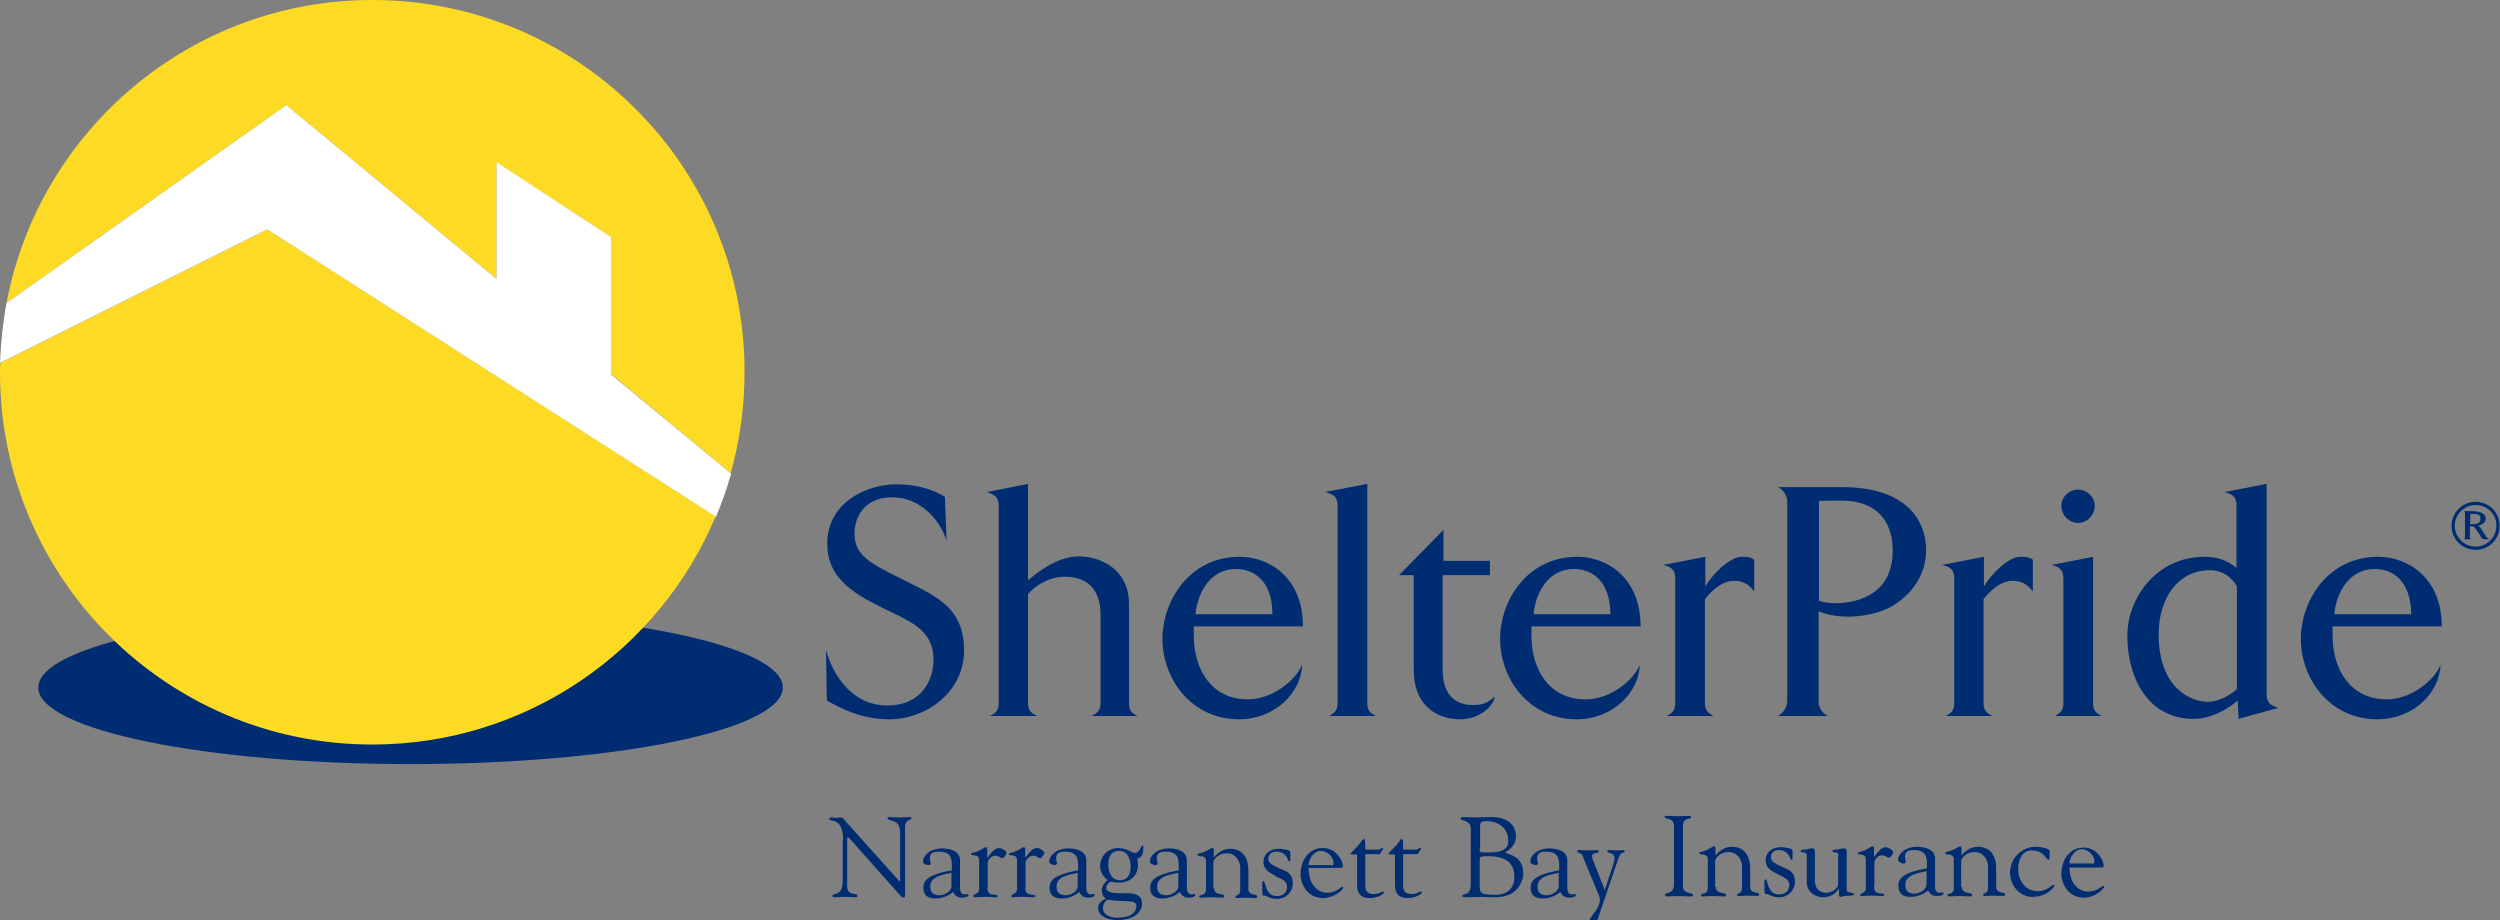 <?xml version="1.0" encoding="utf-8"?>
<!-- Generator: Adobe Illustrator 27.7.0, SVG Export Plug-In . SVG Version: 6.00 Build 0)  -->
<svg version="1.1" id="Layer_1" xmlns="http://www.w3.org/2000/svg" xmlns:xlink="http://www.w3.org/1999/xlink" x="0px" y="0px"
	 viewBox="0 0 613.8 226" style="enable-background:new 0 0 613.8 226;" xml:space="preserve">
<rect x="0" y="0" width="613.8" height="226" fill="#808080" stroke="none"/>
<style type="text/css">
	.st0{fill:#002D72;}
	.st1{fill:#FDDA24;}
	.st2{fill:#FFFFFF;}
</style>
<g>
	<path class="st0" d="M192.2,168.8c0,10.4-40.9,18.8-91.4,18.8c-50.5,0-91.4-8.4-91.4-18.8c0-10.4,40.9-18.8,91.4-18.8
		C151.3,150,192.2,158.4,192.2,168.8"/>
	<path class="st1" d="M121.9,68.5V39.9L150,58.2v33.6l29.4,24.4c2.2-7.9,3.4-16.2,3.4-24.8C182.9,40.9,141.9,0,91.4,0
		C46.8,0,9.6,32,1.6,74.4l68.7-48.6L121.9,68.5z"/>
	<path class="st1" d="M65.6,56.3L0.1,89.1C0,89.9,0,90.6,0,91.4c0,50.5,40.9,91.4,91.4,91.4c37.9,0,70.5-23.1,84.3-56L65.6,56.3z"/>
	<path class="st2" d="M175.8,126.9c1.4-3.4,2.7-7,3.7-10.6L150,91.9V58.2l-28.1-18.4v28.7L70.3,25.8L1.6,74.4
		c-0.9,4.8-1.4,9.7-1.6,14.7l65.6-32.8L175.8,126.9z"/>
	<path class="st0" d="M221.1,142c7.9,4.1,15.6,6.6,15.6,17.7c0,10.3-9.4,16.9-18.3,16.9c-7.2,0-12.3-2.9-15.4-4.6l-0.2-12.4
		c1.7,6,6.2,13.6,15.1,13.6c8.9,0,11.3-7,11.3-11.1c0-7.9-6-9.5-14-13.6c-8-4-12.1-8.2-12.1-15c0-9.9,9.3-14.6,17.1-14.6
		c3.1,0,7.9,0.6,11.8,3.1l0.4,10.9c-1-4-5.6-10.8-13.4-10.8c-7,0-9.2,5.2-9.2,8.8C209.8,136.1,213.1,138.1,221.1,142"/>
	<path class="st0" d="M277.2,148.2v24.5c0,1.8,0.7,2.4,2.1,3.1H268c1.3-0.7,2.2-1.3,2.2-3.1v-21.8c0-4.9-2.1-9.3-8.8-9.3
		c-3.7,0-7.4,2.2-9,4.3v26.8c0,1.8,0.8,2.4,2.3,3.1H243c1.4-0.7,2.2-1.3,2.2-3.1v-48.6c0-2.4-1.6-2.8-2.9-3.3l10.1-2v23.7
		c1.8-1.6,7-5.9,12.5-5.9C271.3,136.7,277.2,140.6,277.2,148.2"/>
	<path class="st0" d="M319.7,163.2c-0.2,6.8-6.6,13.4-15.5,13.4c-11.7,0-18.8-9.9-18.8-19.8c0-9,6.4-20.1,19-20.1
		c7,0,15.5,4.9,15.5,17.1h-26.8v2.3c0,8.4,4.5,15.6,13.2,15.6C312.2,171.8,318.1,167.1,319.7,163.2 M303.4,139.7
		c-6,0-9.3,5.4-9.9,11.1h18.9C312.4,142.7,308,139.7,303.4,139.7"/>
	<path class="st0" d="M335.7,118.8v53.9c0,1.8,0.8,2.4,2.1,3.1h-11.5c1.2-0.7,2.1-1.3,2.1-3.1v-48.6c0-2.6-1.6-2.8-3.1-3.3
		L335.7,118.8z"/>
	<path class="st0" d="M354.4,130.1v7.6h11.4v3.5h-11.6v23.3c0,7.8,5,8.6,7.5,8.6c3.3,0,4.1-1.2,5.3-2.1c-0.1,2.1-3.6,5.6-8.4,5.6
		c-6.6,0-11.5-4.1-11.5-12v-23.4h-3.6L354.4,130.1z"/>
	<path class="st0" d="M402.6,163.2c-0.2,6.8-6.6,13.4-15.5,13.4c-11.7,0-18.8-9.9-18.8-19.8c0-9,6.4-20.1,19-20.1
		c7,0,15.5,4.9,15.5,17.1h-26.8v2.3c0,8.4,4.5,15.6,13.2,15.6C395.2,171.8,401.1,167.1,402.6,163.2 M386.4,139.7
		c-6,0-9.3,5.4-9.9,11.1h18.9C395.3,142.7,391,139.7,386.4,139.7"/>
	<path class="st0" d="M418.7,136.7v7.3c1.7-3,6-7.3,8.9-7.3c2,0,2.2,0.2,3.1,0.7v7.8c-1.2-1.6-2.7-2.6-4.9-2.6
		c-3.1,0-5.6,2.5-7.2,4.5v25.6c0,1.8,0.9,2.4,2.1,3.1h-11.5c1.3-0.7,2.1-1.3,2.1-3.1V142c0-2.6-1.6-2.9-3-3.3L418.7,136.7z"/>
	<path class="st0" d="M463,149.6c-2.6,1.2-10.1,3.1-16.5,0.5v22c0,1.8,0.9,3,2.3,3.7h-12.3c1.2-0.7,2.3-1.9,2.3-3.7v-48.8
		c0-1.9-1.1-3.1-2.3-3.7h15.8c16.5,0,20.6,8.9,20.6,15.4C472.9,144,465.6,148.5,463,149.6 M452.1,122.9c-3.8,0-5.5,0.1-5.5,0.1v24.5
		c0.7,0.3,2.3,0.6,4,0.6c4.5,0,14.1-1.6,14.1-12.9C464.7,127.6,460.4,122.9,452.1,122.9"/>
	<path class="st0" d="M487.1,136.7v7.3c1.7-3,6-7.3,8.9-7.3c2,0,2.2,0.2,3.1,0.7v7.8c-1.2-1.6-2.7-2.6-4.9-2.6
		c-3.1,0-5.6,2.5-7.2,4.5v25.6c0,1.8,0.9,2.4,2.2,3.1h-11.5c1.3-0.7,2.1-1.3,2.1-3.1V142c0-2.6-1.6-2.9-3-3.3L487.1,136.7z"/>
	<path class="st0" d="M513.9,136.7v36c0,1.8,0.8,2.4,2.1,3.1h-11.5c1.2-0.7,2.1-1.3,2.1-3.1V142c0-2.6-1.6-2.9-2.9-3.3L513.9,136.7z
		 M510.2,120.2c2.2,0,4.1,1.8,4.1,4c0,2.3-1.9,4.2-4.1,4.2c-2.2,0-4.1-1.9-4.1-4.2C506.1,122,508,120.2,510.2,120.2"/>
	<path class="st0" d="M556.5,118.8v51.7c0,2.6,1.7,2.8,2.9,3.3l-9.8,2.7l-0.2-4.5c-2,1.8-6.3,4.5-10.8,4.5
		c-11.4,0-16.3-10.3-16.3-20.4c0-9.1,7-19.4,19-19.4c3.6,0,5.9,1.2,7.8,2.7v-15.3c0-2.6-1.6-2.8-2.9-3.3L556.5,118.8z M542,172.3
		c3,0,5.9-1.9,7.2-3.1v-25.3c-1.2-1.9-3.2-3.9-6.6-3.9c-7.7,0-12.6,6.6-12.6,15.8C530,169.1,538.1,172.3,542,172.3"/>
	<path class="st0" d="M599.2,163.2c-0.2,6.8-6.6,13.4-15.5,13.4c-11.7,0-18.8-9.9-18.8-19.8c0-9,6.4-20.1,19-20.1
		c7,0,15.6,4.9,15.6,17.1h-26.8v2.3c0,8.4,4.5,15.6,13.2,15.6C591.8,171.8,597.7,167.1,599.2,163.2 M583,139.7
		c-6,0-9.3,5.4-9.9,11.1h18.9C591.9,142.7,587.6,139.7,583,139.7"/>
	<path class="st0" d="M607.8,123.2c3.3,0,5.9,2.6,5.9,5.9c0,3.3-2.6,5.9-5.9,5.9c-3.2,0-5.9-2.6-5.9-5.9
		C601.9,125.8,604.6,123.2,607.8,123.2 M607.8,124c-2.8,0-5.1,2.3-5.1,5.1c0,2.8,2.3,5.1,5.1,5.1c2.8,0,5.1-2.3,5.1-5.1
		C613,126.3,610.7,124,607.8,124 M610.3,127.3c0,1.1-1.3,1.7-2,1.8c0.4,0.1,0.6,0.3,0.8,0.6l1.1,1.7c0.3,0.6,0.8,0.9,1.1,1l-1.4,0
		c-0.5,0-0.9-0.7-0.9-0.8l-1.2-1.8c-0.2-0.3-0.5-0.6-1-0.6h-0.4v2.6c0,0.3,0.1,0.5,0.3,0.6h-1.8c0.2-0.1,0.3-0.3,0.3-0.6v-5.8
		c0-0.2-0.1-0.4-0.3-0.5h2.4C609.8,125.6,610.3,126.6,610.3,127.3 M607.5,126.2c-0.4,0-0.8,0-1,0v2.5h0.7c0.9,0,1.8-0.2,1.8-1.4
		C609,126.8,608.8,126.2,607.5,126.2"/>
	<path class="st0" d="M207,206.2c0-5.8-3.4-4.2-3.4-5.2c0-0.2,0.3-0.3,0.4-0.3c0.4,0,0.9,0.1,1.3,0.1c0.4,0,0.9-0.1,1.3-0.1
		c0.3,0,0.6,0.4,0.7,0.6l13.3,14.8c0.2,0.2,0.3,0.3,0.3,0.3c0.1,0,0.1-0.1,0.1-0.3v-11.7c0-3.6-3.1-2.6-3.1-3.5
		c0-0.2,0.1-0.3,0.3-0.3c0.8,0,1.6,0.1,2.5,0.1c0.9,0,2.1-0.1,2.8-0.1c0.2,0,0.3,0.1,0.3,0.2c0,0.7-1.6,0.2-1.6,2.3v16.1
		c0,0.8,0,1.2-0.3,1.2c-0.2,0-0.5-0.1-1.1-0.8l-12-13.5c-0.1-0.1-0.4-0.5-0.6-0.5c-0.1,0-0.2,0.1-0.2,0.6v11.4
		c0,2.5,2.5,1.5,2.5,2.3c0,0.1,0,0.4-0.3,0.4c-0.7,0-1.4-0.1-2.8-0.1c-1,0-2.4,0.1-2.6,0.1c-0.3,0-0.4-0.2-0.4-0.3
		c0-1,2.5,0.3,2.5-3.7V206.2z"/>
	<path class="st0" d="M233.6,211.5c0-1.5-1.1-2.4-2.9-2.4c-1.3,0-2.4,0.1-2.4,1.7c0,0.4,0.2,0.8,0.2,1.1c0,0.3-0.1,0.5-0.6,0.5
		c-0.5,0-1.3-0.4-1.3-0.9c0-1.3,1.6-3.2,4.7-3.2c1.7,0,4.4,0.5,4.4,2.9v5.8c0,0.9-0.2,2.6,1.2,2.6c0.1,0,0.4-0.1,0.5-0.1
		c0.1,0,0.4,0,0.4,0.2c0,0.6-1.2,0.7-1.6,0.7c-1.1,0-1.8-0.5-2.2-1.4c-1.2,1-2.7,1.6-4.3,1.6c-1.8,0-3-0.7-3-2.6
		c0-1.5,0.5-3.2,7-4.3V211.5z M233.6,214.3c-1.8,0.4-5.2,0.8-5.2,3.3c0,1.6,0.8,2.2,2.3,2.2c1,0,2.9-0.8,2.9-2.3V214.3z"/>
	<path class="st0" d="M242.4,217.9c0,2.6,2.5,1.3,2.5,2.1c0,0.2-0.1,0.3-0.4,0.3c-0.4,0-1.1-0.1-2.6-0.1c-1.9,0-2.4,0.1-2.6,0.1
		c-0.2,0-0.3-0.1-0.3-0.3c0-0.6,1.4-0.5,1.4-1.6v-7.2c0-1.7-2-0.9-2-1.5c0-0.2,0.2-0.3,0.4-0.3c2.1-0.5,2.7-1.4,3.3-1.4
		c0.2,0,0.3,0.2,0.3,0.4v2.1h0.1c0.6-0.8,1.6-2.3,2.8-2.3c0.6,0,1.8,0.7,1.8,1.2c0,0.4-0.7,1.3-1,1.3c-0.5,0-0.8-0.6-1.8-0.6
		c-1.1,0-1.8,1.3-1.8,1.6V217.9z"/>
	<path class="st0" d="M251.7,217.9c0,2.6,2.5,1.3,2.5,2.1c0,0.2-0.1,0.3-0.4,0.3c-0.4,0-1.1-0.1-2.6-0.1c-1.9,0-2.4,0.1-2.6,0.1
		c-0.2,0-0.3-0.1-0.3-0.3c0-0.6,1.4-0.5,1.4-1.6v-7.2c0-1.7-2-0.9-2-1.5c0-0.2,0.2-0.3,0.4-0.3c2.2-0.5,2.7-1.4,3.3-1.4
		c0.2,0,0.3,0.2,0.3,0.4v2.1h0.1c0.6-0.8,1.6-2.3,2.8-2.3c0.6,0,1.8,0.7,1.8,1.2c0,0.4-0.7,1.3-1,1.3c-0.5,0-0.8-0.6-1.8-0.6
		c-1.1,0-1.8,1.3-1.8,1.6V217.9z"/>
	<path class="st0" d="M264.6,211.5c0-1.5-1.1-2.4-2.9-2.4c-1.3,0-2.4,0.1-2.4,1.7c0,0.4,0.2,0.8,0.2,1.1c0,0.3-0.1,0.5-0.6,0.5
		c-0.5,0-1.3-0.4-1.3-0.9c0-1.3,1.6-3.2,4.7-3.2c1.7,0,4.4,0.5,4.4,2.9v5.8c0,0.9-0.2,2.6,1.2,2.6c0.1,0,0.4-0.1,0.5-0.1
		c0.1,0,0.4,0,0.4,0.2c0,0.6-1.2,0.7-1.6,0.7c-1.1,0-1.8-0.5-2.2-1.4c-1.2,1-2.7,1.6-4.3,1.6c-1.8,0-3-0.7-3-2.6
		c0-1.5,0.5-3.2,7-4.3V211.5z M264.6,214.3c-1.8,0.4-5.2,0.8-5.2,3.3c0,1.6,0.8,2.2,2.3,2.2c1,0,2.9-0.8,2.9-2.3V214.3z"/>
	<path class="st0" d="M278.6,209.4c1.3,0,1.5-1.8,1.9-1.8c0.2,0,0.2,0.3,0.2,0.4c0,2.1-0.4,2.3-1.5,2.9c0.1,0.5,0.2,1,0.2,1.5
		c0,2.7-2.1,4.3-4.6,4.3c-1.4,0-1.6-0.2-1.9-0.2c-0.7,0-1.3,0.9-1.3,1.5c0,0.2-0.2,1.3,3.3,1.3c2.3,0,5.5-0.3,5.5,2.5
		c0,1.8-1.5,4.1-6.1,4.1c-1.8,0-4.7-0.7-4.7-3c0-1.1,1.1-2,2-2.3c-0.8-0.3-1.1-1.3-1.1-2.2c0-1.1,1.4-2.3,1.4-2.3v-0.1
		c-1.1-0.7-1.8-2.1-1.8-3.4c0-2.5,2-4.4,4.5-4.4C276.9,208.3,277.8,209.4,278.6,209.4 M274.4,225.3c3.8,0,4.6-1.8,4.6-2.8
		c0-1.2-1-1.2-3.9-1.3c-2.3-0.1-2.7-0.3-2.9-0.3c-0.9,0-1.4,1.3-1.4,2C270.8,224.8,272.8,225.3,274.4,225.3 M274.8,208.9
		c-2.1,0-2.7,1.6-2.7,3.4c0,1.8,0.8,3.8,2.8,3.8c2,0,2.7-1.5,2.7-3.3C277.6,211.1,276.9,208.9,274.8,208.9"/>
	<path class="st0" d="M289.3,211.5c0-1.5-1.1-2.4-2.9-2.4c-1.3,0-2.4,0.1-2.4,1.7c0,0.4,0.2,0.8,0.2,1.1c0,0.3-0.1,0.5-0.6,0.5
		c-0.5,0-1.3-0.4-1.3-0.9c0-1.3,1.6-3.2,4.7-3.2c1.7,0,4.4,0.5,4.4,2.9v5.8c0,0.9-0.2,2.6,1.2,2.6c0.1,0,0.4-0.1,0.5-0.1
		c0.1,0,0.4,0,0.4,0.2c0,0.6-1.2,0.7-1.6,0.7c-1.1,0-1.8-0.5-2.2-1.4c-1.2,1-2.7,1.6-4.3,1.6c-1.8,0-3-0.7-3-2.6
		c0-1.5,0.5-3.2,7-4.3V211.5z M289.3,214.3c-1.8,0.4-5.2,0.8-5.2,3.3c0,1.6,0.8,2.2,2.3,2.2c1,0,2.9-0.8,2.9-2.3V214.3z"/>
	<path class="st0" d="M298.1,218.1c0,1.9,2.5,1.1,2.5,1.9c0,0.3-0.2,0.4-0.6,0.4c-0.5,0-1-0.1-2.7-0.1c-1.5,0-2,0.1-2.4,0.1
		c-0.4,0-0.5-0.1-0.5-0.3c0-0.6,1.7,0,1.7-1.8v-6.9c0-1.7-2.1-0.9-2.1-1.5c0-0.2,0.1-0.3,0.2-0.3c2.3-0.5,2.9-1.4,3.5-1.4
		c0.2,0,0.3,0.2,0.3,0.5v1.8c-0.1,0.3,1.3-2.1,4-2.1c3.7,0,4.5,3.1,4.5,5.2v4.6c0,1.9,2.2,1.1,2.2,1.9c0,0.3-0.2,0.4-0.5,0.4
		c-0.4,0-1.1-0.1-2.4-0.1c-1.1,0-1.6,0.1-2,0.1c-0.4,0-0.5-0.1-0.5-0.3c0-0.6,1.2,0,1.2-1.8V213c0-1.4-1-3.5-3.3-3.5
		c-2.3,0-3.3,1.7-3.3,2.2V218.1z"/>
	<path class="st0" d="M310.2,211.7c0-2.2,1.7-3.3,3.8-3.3c0.5,0,2.4,0.2,2.7,0.6c0.2,0.2,0.1,1.2,0.1,1.4c0,0.8,0.1,1.1-0.3,1.1
		c-0.3,0-0.5-2.4-3.1-2.4c-1.1,0-2,0.6-2,1.8c0,0.9,0.7,1.5,3.7,2.7c1.6,0.7,2.3,1.5,2.3,3.3c0,2.1-1.7,3.8-3.8,3.8
		c-2,0-2.5-0.8-3.1-0.8c-0.6,0-0.6,0-0.6-2.2c0-0.5-0.1-1.4,0.3-1.4c0.6,0,0.3,3.7,3.3,3.7c1.4,0,2.5-0.8,2.5-2.3
		c0-1.5-1.4-1.9-2.5-2.4C312.1,214.4,310.2,213.7,310.2,211.7"/>
	<path class="st0" d="M321.3,213.2c0,4.6,2.8,6,4.5,6c2.4,0,3.3-1.5,3.9-1.5c0.1,0,0.1,0.1,0.1,0.2c0,0.6-2.4,2.6-4.9,2.6
		c-4.2,0-5.6-3.9-5.6-5.7c0-3.6,2-6.6,5.5-6.6c3.4,0,4.9,3.3,4.9,4.4c0,0.5-0.3,0.5-0.9,0.5H321.3z M326.8,212.5
		c0.4,0,0.6-0.1,0.6-0.6c0-1.6-1.6-3-3.1-3c-1.7,0-3,2-3,3.5H326.8z"/>
	<path class="st0" d="M333.1,209.8c-1.3,0-1.5,0-1.5-0.2c0-0.2,0.7-0.7,2.1-2.3c0.6-0.7,0.8-1.3,1.1-1.3c0.4,0,0.4,0.6,0.4,2.6h3.1
		c0.7,0,1-0.5,1.1-0.5c0.1,0,0.2,0.1,0.2,0.2c0,0.1-0.1,0.2-0.2,0.4l-0.6,1h-3.6v8.1c0.1,1.1,0.8,1.7,2,1.7c1.5,0,1.9-0.6,2.4-0.6
		c0.1,0,0.2,0,0.2,0.2c0,0.4-1.5,1.4-3.5,1.4c-1.3,0-3.1-0.4-3.1-3.2V209.8z"/>
	<path class="st0" d="M342.4,209.8c-1.3,0-1.5,0-1.5-0.2c0-0.2,0.7-0.7,2.1-2.3c0.6-0.7,0.8-1.3,1.1-1.3c0.4,0,0.4,0.6,0.4,2.6h3.1
		c0.7,0,1-0.5,1.1-0.5c0.1,0,0.2,0.1,0.2,0.2c0,0.1-0.1,0.2-0.2,0.4l-0.6,1h-3.6v8.1c0.1,1.1,0.8,1.7,2,1.7c1.5,0,1.9-0.6,2.4-0.6
		c0.1,0,0.2,0,0.2,0.2c0,0.4-1.5,1.4-3.5,1.4c-1.3,0-3.1-0.4-3.1-3.2V209.8z"/>
	<path class="st0" d="M361.1,203.4c0-2.1-2.5-1.8-2.5-2.4c0-0.4,0.4-0.4,0.8-0.4c0.6,0,1.1,0.1,2.2,0.1c1.1,0,2.2-0.1,4.5-0.1
		c4.9,0,6.1,2.7,6.1,4.7c0,2.8-2.6,3.8-2.6,4c0,0.4,4.4,0.5,4.4,5.1c0,1.8-1.3,5.9-6.8,5.9c-1,0-2.7-0.1-3.6-0.1
		c-1.3,0-2.6,0.1-3.9,0.1c-0.1,0-0.7-0.1-0.7-0.3c0-0.3,0.3-0.4,0.8-0.5c0.3-0.1,1.3-0.2,1.3-2.4V203.4z M363.3,208.3
		c0,0.9-0.3,1,2.2,1c4.6,0,4.8-1.7,4.8-3c0-3-2.5-4.7-5.3-4.7c-1.8,0-1.6,0.5-1.6,2.1V208.3z M363.3,217.1c0,2-0.1,2.6,3.8,2.6
		c3.7,0,4.7-2.5,4.7-4.1c0-1.8-0.1-5.4-6.5-5.4c-2.1,0-2,0.4-2,0.6V217.1z"/>
	<path class="st0" d="M382.7,211.5c0-1.5-1.1-2.4-2.9-2.4c-1.3,0-2.4,0.1-2.4,1.7c0,0.4,0.2,0.8,0.2,1.1c0,0.3-0.1,0.5-0.6,0.5
		c-0.5,0-1.3-0.4-1.3-0.9c0-1.3,1.6-3.2,4.7-3.2c1.7,0,4.4,0.5,4.4,2.9v5.8c0,0.9-0.2,2.6,1.2,2.6c0.1,0,0.4-0.1,0.5-0.1
		c0.1,0,0.4,0,0.4,0.2c0,0.6-1.2,0.7-1.6,0.7c-1.1,0-1.8-0.5-2.2-1.4c-1.2,1-2.7,1.6-4.3,1.6c-1.8,0-3-0.7-3-2.6
		c0-1.5,0.5-3.2,7-4.3V211.5z M382.7,214.3c-1.8,0.4-5.2,0.8-5.2,3.3c0,1.6,0.8,2.2,2.3,2.2c1,0,2.9-0.8,2.9-2.3V214.3z"/>
	<path class="st0" d="M392.2,225.9c0,0.1-0.5,0.1-0.9,0.1c-0.4,0-1,0-1-0.2c0-0.6,2.5-2.7,2.5-4.9c0-0.7-0.3-1.3-0.6-1.9l-3.7-9
		c-0.2-0.6-1.3-0.6-1.3-1c0-0.3,0.2-0.3,0.6-0.3c0.6,0,1.2,0.1,2,0.1c1,0,1.6-0.1,2.1-0.1c0.4,0,0.6,0.1,0.6,0.4
		c0,0.6-1.6,0-1.6,1.1c0,0.2,0.1,0.5,0.1,0.7l3,7.6l2.1-6.3c0.3-1,0.3-1.3,0.3-1.5c0-1.5-1.8-1.1-1.8-1.7c0-0.3,0.3-0.3,0.8-0.3
		c0.3,0,0.8,0.1,1.6,0.1c0.6,0,1.1-0.1,1.4-0.1c0.3,0,0.5,0.1,0.5,0.3c0,0.6-0.9-0.1-1.5,1.6L392.2,225.9z"/>
	<path class="st0" d="M411,202.7c0-2-2.3-1.5-2.3-2.1c0-0.2,0.1-0.3,0.3-0.3c1,0,2,0.1,3.1,0.1c0.9,0,1.7-0.1,2.6-0.1
		c0.4,0,0.5,0.1,0.5,0.3c0,0.7-2,0-2,2.1v15c0,1.9,2.5,1.3,2.5,2.1c0,0.2-0.1,0.3-0.6,0.3c-0.6,0-1.8-0.1-3-0.1
		c-1.7,0-2.3,0.1-2.7,0.1c-0.5,0-0.6-0.1-0.6-0.4c0-0.8,2.2,0.1,2.2-2.6V202.7z"/>
	<path class="st0" d="M421.3,217.8c0,1.9,2.5,1.1,2.5,1.9c0,0.3-0.2,0.4-0.6,0.4c-0.5,0-1-0.1-2.7-0.1c-1.5,0-2,0.1-2.4,0.1
		c-0.4,0-0.5-0.1-0.5-0.3c0-0.6,1.7,0,1.7-1.8V211c0-1.7-2.1-0.9-2.1-1.5c0-0.2,0.1-0.3,0.2-0.3c2.3-0.5,2.9-1.4,3.5-1.4
		c0.2,0,0.3,0.2,0.3,0.4v1.8c-0.1,0.3,1.3-2.1,4-2.1c3.7,0,4.5,3.1,4.5,5.2v4.6c0,1.9,2.2,1.1,2.2,1.9c0,0.3-0.2,0.4-0.5,0.4
		c-0.4,0-1.1-0.1-2.4-0.1c-1.1,0-1.6,0.1-2,0.1c-0.4,0-0.5-0.1-0.5-0.3c0-0.6,1.2,0,1.2-1.8v-5.2c0-1.4-1-3.5-3.3-3.5
		c-2.3,0-3.3,1.7-3.3,2.2V217.8z"/>
	<path class="st0" d="M433.5,211.3c0-2.2,1.7-3.3,3.8-3.3c0.5,0,2.4,0.2,2.7,0.6c0.2,0.2,0.1,1.2,0.1,1.4c0,0.8,0.1,1.1-0.3,1.1
		c-0.3,0-0.5-2.4-3.1-2.4c-1.1,0-1.9,0.6-1.9,1.8c0,0.9,0.7,1.5,3.6,2.7c1.6,0.7,2.3,1.5,2.3,3.3c0,2.1-1.7,3.8-3.8,3.8
		c-2,0-2.5-0.8-3.1-0.8c-0.6,0-0.6,0-0.6-2.2c0-0.5-0.1-1.4,0.3-1.4c0.6,0,0.3,3.7,3.3,3.7c1.4,0,2.5-0.8,2.5-2.3
		c0-1.5-1.4-1.9-2.5-2.5C435.3,214,433.5,213.3,433.5,211.3"/>
	<path class="st0" d="M451.4,210c0-1.1-1.5-0.4-1.5-1.1c0-0.2,0.4-0.3,0.5-0.3c0.8,0,1.2-0.1,1.5-0.2c0.3-0.1,0.6-0.1,1-0.1
		c0.1,0,0.5,0.1,0.5,0.7v9.6c0,0.7,1.8,0.4,1.8,1c0,0.2-0.6,0.3-1,0.3c-0.8,0-1.2,0.1-1.5,0.1c-0.3,0.1-0.5,0.2-0.9,0.2
		c-0.2,0-0.3-0.3-0.3-0.4v-1.5h-0.1c-0.9,1.3-2.2,2-3.7,2c-2.2,0-4.1-1.4-4.1-3.7V210c0-1.1-1.5-0.4-1.5-1.1c0-0.2,0.4-0.3,0.5-0.3
		c0.8,0,1.2-0.1,1.5-0.2c0.3-0.1,0.6-0.1,1-0.1c0.1,0,0.5,0.1,0.5,0.7v7.1c0,3,2.3,3.1,2.7,3.1c1.6,0,3-1.2,3-2V210z"/>
	<path class="st0" d="M460.1,217.6c0,2.6,2.5,1.3,2.5,2.1c0,0.2-0.1,0.3-0.4,0.3c-0.4,0-1.1-0.1-2.6-0.1c-1.9,0-2.4,0.1-2.6,0.1
		c-0.2,0-0.3-0.1-0.3-0.2c0-0.6,1.4-0.5,1.4-1.6V211c0-1.7-2-0.9-2-1.5c0-0.2,0.2-0.3,0.4-0.3c2.1-0.5,2.7-1.4,3.3-1.4
		c0.2,0,0.3,0.2,0.3,0.4v2.1h0.1c0.6-0.8,1.6-2.3,2.8-2.3c0.6,0,1.8,0.7,1.8,1.3c0,0.4-0.7,1.3-1,1.3c-0.5,0-0.8-0.6-1.8-0.6
		c-1.1,0-1.8,1.3-1.8,1.6V217.6z"/>
	<path class="st0" d="M473,211.1c0-1.5-1.1-2.4-2.9-2.4c-1.3,0-2.4,0.1-2.4,1.7c0,0.4,0.2,0.8,0.2,1.1c0,0.3-0.1,0.5-0.6,0.5
		c-0.5,0-1.3-0.4-1.3-0.9c0-1.3,1.6-3.2,4.7-3.2c1.7,0,4.4,0.5,4.4,2.9v5.8c0,0.9-0.3,2.6,1.2,2.6c0.1,0,0.4-0.1,0.5-0.1
		c0.1,0,0.4,0,0.4,0.2c0,0.6-1.2,0.7-1.6,0.7c-1.1,0-1.8-0.5-2.2-1.4c-1.2,1-2.7,1.6-4.3,1.6c-1.8,0-3-0.7-3-2.7
		c0-1.5,0.5-3.2,7-4.3V211.1z M473,213.9c-1.8,0.4-5.2,0.8-5.2,3.3c0,1.6,0.8,2.2,2.3,2.2c1,0,2.9-0.8,2.9-2.3V213.9z"/>
	<path class="st0" d="M481.7,217.8c0,1.9,2.5,1.1,2.5,1.9c0,0.3-0.2,0.4-0.6,0.4c-0.5,0-1-0.1-2.6-0.1c-1.5,0-2,0.1-2.4,0.1
		c-0.4,0-0.5-0.1-0.5-0.3c0-0.6,1.6,0,1.6-1.8V211c0-1.7-2.1-0.9-2.1-1.5c0-0.2,0.1-0.3,0.2-0.3c2.3-0.5,2.9-1.4,3.5-1.4
		c0.2,0,0.3,0.2,0.3,0.4v1.8c-0.1,0.3,1.3-2.1,4-2.1c3.7,0,4.5,3.1,4.5,5.2v4.6c0,1.9,2.2,1.1,2.2,1.9c0,0.3-0.2,0.4-0.5,0.4
		c-0.4,0-1.1-0.1-2.4-0.1c-1.1,0-1.6,0.1-2,0.1c-0.4,0-0.5-0.1-0.5-0.3c0-0.6,1.2,0,1.2-1.8v-5.2c0-1.4-1-3.5-3.3-3.5
		c-2.3,0-3.3,1.7-3.3,2.2V217.8z"/>
	<path class="st0" d="M493.5,214.3c0-3.5,2.8-6.4,6.3-6.4c1.4,0,3.3,0.4,3.4,1c0.1,0.6,0,1.3,0,1.6c0,0.4-0.1,0.6-0.2,0.6
		c-0.3,0-0.6-0.5-0.7-0.6c-0.9-1.3-2.2-1.7-3.5-1.7c-2.4,0-3.3,2.5-3.3,4.5c0,3,1.8,5.5,4.9,5.5c2.2,0,3.4-1.6,3.8-1.6
		c0.1,0,0.2,0.1,0.2,0.2c0,0.4-1.7,2.8-5.5,2.8C495.9,220.2,493.5,217.4,493.5,214.3"/>
	<path class="st0" d="M508.1,212.9c0,4.6,2.8,6,4.5,6c2.4,0,3.3-1.4,3.9-1.4c0.1,0,0.1,0.1,0.1,0.2c0,0.6-2.4,2.7-4.9,2.7
		c-4.2,0-5.6-3.9-5.6-5.7c0-3.6,2-6.6,5.5-6.6c3.4,0,4.9,3.3,4.9,4.4c0,0.5-0.3,0.5-0.9,0.5H508.1z M513.6,212.1
		c0.4,0,0.6-0.1,0.6-0.6c0-1.6-1.6-3-3.1-3c-1.7,0-3,2-3,3.5H513.6z"/>
</g>
</svg>
